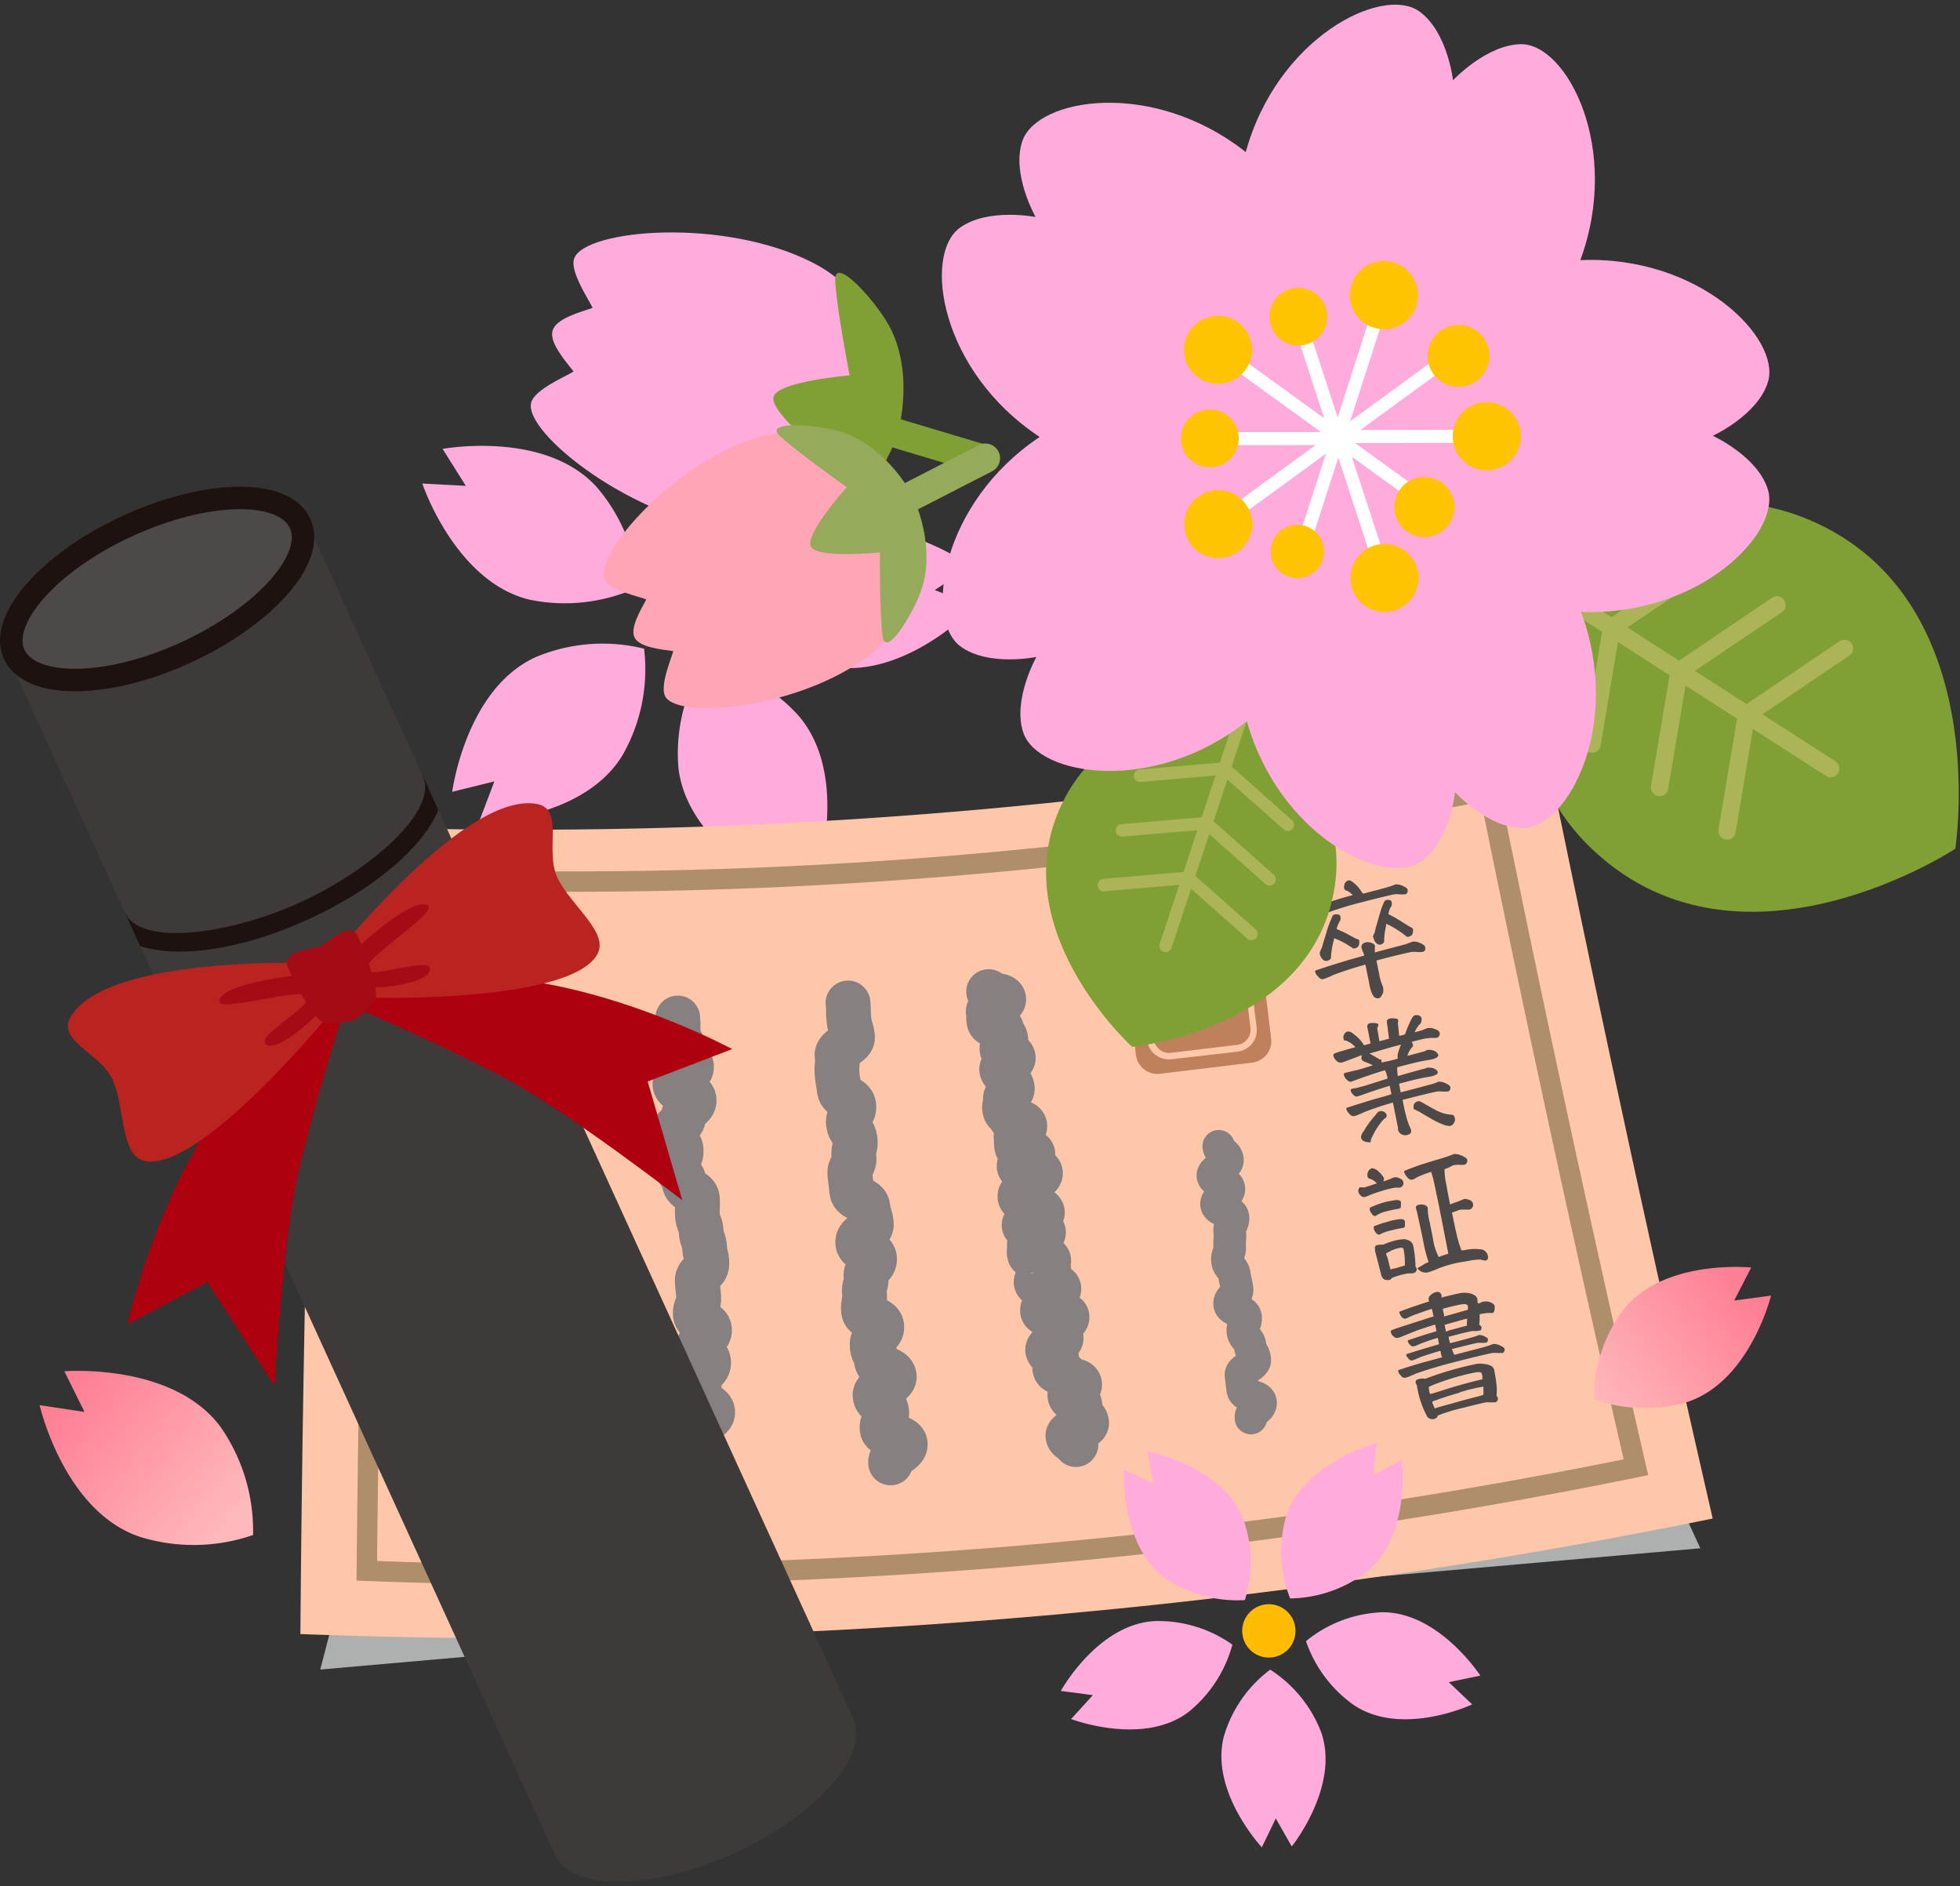 <svg xmlns="http://www.w3.org/2000/svg" xmlns:xlink="http://www.w3.org/1999/xlink" width="203.7" height="196" viewBox="0 0 203.7 196">
  <rect x="0" y="0" width="203.7" height="196" fill="#333333" stroke="none"/>
  <defs>
    <linearGradient id="a" data-name="名称未設定グラデーション" x1="-2.75" y1="184.7" x2="19.83" y2="175.57" gradientTransform="matrix(1, -0.09, -0.09, -1, 135.19, 244.23)" gradientUnits="userSpaceOnUse">
      <stop offset="0" stop-color="#cdb8c1"/>
      <stop offset="1" stop-color="#c38094"/>
    </linearGradient>
    <linearGradient id="b" data-name="名称未設定グラデーション 3" x1="-103.29" y1="94.91" x2="-118.12" y2="109.82" gradientTransform="matrix(1, -0.09, -0.09, -1, 135.19, 244.23)" gradientUnits="userSpaceOnUse">
      <stop offset="0" stop-color="#ffb8bc"/>
      <stop offset="1" stop-color="#ff8094"/>
    </linearGradient>
    <linearGradient id="c" x1="38.8" y1="95.02" x2="54.91" y2="105.52" xlink:href="#b"/>
  </defs>
  <g>
    <g>
      <g>
        <g>
          <path d="M79.62,34.73l-2.91,3.45-1.17-4.36s-8.66,6.4-8,14.37a18,18,0,0,0,4.67,10.29,18.15,18.15,0,0,0,8.6-7.33C84.76,44.19,79.62,34.73,79.62,34.73Z" style="fill: #c5809b"/>
          <path d="M46,46.64l2.41,3.84-4.52-.24s3.41,10.24,11.2,12.08A18.16,18.16,0,0,0,66.33,61,18.09,18.09,0,0,0,62,50.59C56.62,44.67,46,46.64,46,46.64Z" style="fill: #ffabdc"/>
          <path d="M47,82.27l4.38-1.08L49.78,85.4s10.74-.08,14.91-6.92A18,18,0,0,0,66.94,67.4a17.93,17.93,0,0,0-11.27.88C48.38,71.59,47,82.27,47,82.27Z" style="fill: #ffabdc"/>
          <path d="M81.16,92.38l.32-4.51L85,90.71s3.23-10.23-2-16.34a18,18,0,0,0-9.84-5.57,17.88,17.88,0,0,0-2.65,11C71.44,87.75,81.16,92.38,81.16,92.38Z" style="fill: #ffabdc"/>
          <path d="M101.33,63l-4.18-1.7,3.78-2.47s-8.76-6.26-16.15-3.19a18,18,0,0,0-8.33,7.64,18,18,0,0,0,9.64,5.92C93.93,70.81,101.33,63,101.33,63Z" style="fill: #ffabdc"/>
          <path d="M74.67,64.61a3.73,3.73,0,1,1-2.84-4.45,3.73,3.73,0,0,1,2.84,4.45Z" style="fill: #ffbc00"/>
        </g>
        <path d="M138.92,70.39l-3.18-3.48,4.67-.62S135,56.48,126.63,56a18.76,18.76,0,0,0-11.27,3.44,18.81,18.81,0,0,0,6.42,9.89C128.44,74.42,138.92,70.39,138.92,70.39Z" style="fill: url(#a)"/>
        <path d="M6.69,142.48l2.09,4.22L4.12,146S6.62,157,14.51,159.67a18.86,18.86,0,0,0,11.79-.18,18.87,18.87,0,0,0-3.42-11.29C17.88,141.56,6.69,142.48,6.69,142.48Z" style="fill: url(#b)"/>
        <g>
          <polygon points="176.71 160.87 33.28 173.47 53.17 97.17 143.83 89.2 176.71 160.87" style="fill: #aeafaf"/>
          <g>
            <path d="M178,157.78a619.12,619.12,0,0,1-146.78,12q.33-42.06,1.86-84A534.05,534.05,0,0,0,160.24,75.64Q168.57,116.8,178,157.78Z" style="fill: #ffc7a9"/>
            <path d="M38.12,163.21q.35-36,1.64-72a482.94,482.94,0,0,0,115-9.16q7.16,35.28,15.26,70.4A554.58,554.58,0,0,1,38.12,163.21Z" style="fill: none;stroke: #ae8f6a;stroke-miterlimit: 10;stroke-width: 2.117px"/>
            <g>
              <path d="M141.69,92.85c1.4-.36,2.27-.59,2.63-.71a6,6,0,0,0,.71-.25,1.53,1.53,0,0,1,.7.13c.34.15.53.28.55.41a.39.39,0,0,1-.21.49l-.1,0a2.44,2.44,0,0,1-.54,0,2.26,2.26,0,0,0-.52,0c-.68.14-1.82.42-3.41.83a38.14,38.14,0,0,0-3.88,1.2l-.56.25a1.72,1.72,0,0,1-.43.16.51.51,0,0,1-.5-.26,1.11,1.11,0,0,1-.3-.48.11.11,0,0,1,.07-.16h0l3.08-1c.55-.17,1.09-.32,1.62-.46l-.33-.29-.29-.17a.29.29,0,0,1-.28-.24.8.8,0,0,1,.07-.51.53.53,0,0,1,.43-.32c.19,0,.47.21.85.59a3.41,3.41,0,0,1,.5.68Zm2,10.39c-.11.28-.24.45-.4.48a.64.64,0,0,1-.43-.09,1.45,1.45,0,0,1-.35-.61,4.18,4.18,0,0,1-.16-.58c-.1-.49-.15-.84-.2-1l-.24-1.22c-1.33.38-2.45.74-3.36,1.09-.23.12-.45.21-.62.28a2.81,2.81,0,0,1-.49.16.56.56,0,0,1-.43-.27.94.94,0,0,1-.32-.49.13.13,0,0,1,.07-.17h0c1.25-.42,2.4-.78,3.45-1.09l1.56-.44c0-.17-.1-.33-.16-.48s-.09-.27-.1-.31c-.06-.31.09-.51.48-.59a.91.91,0,0,1,.54.06c.21.07.34.16.36.28v.39a1.71,1.71,0,0,0,0,.32l.28-.08,2.94-.78.72-.27a1.6,1.6,0,0,1,.71.13c.36.16.55.29.57.41.06.3,0,.49-.32.54a2.53,2.53,0,0,1-.55,0,3.19,3.19,0,0,0-.54,0c-.75.15-2,.45-3.65.89l.27,1.33a5.44,5.44,0,0,0,.42,1.41,2.06,2.06,0,0,1,0,.65ZM137.15,99a3.84,3.84,0,0,1,.2-.48c.11-.27.14-.49.27-.87s.24-.85.43-1.39.32-.79.4-1a.35.35,0,0,1,.3-.26c.32,0,.52,0,.56.25a.66.66,0,0,1-.09.51,1.61,1.61,0,0,0-.22.48,1.07,1.07,0,0,0-.09.27,3.38,3.38,0,0,0,.47.22c.25.1.72.35,1.41.73l.29.13a.2.2,0,0,1,.18.11,2,2,0,0,1,0,.35.58.58,0,0,1-.15.34.91.91,0,0,1-.38.16.28.28,0,0,1-.23-.1l-.28-.18a9.27,9.27,0,0,0-1.36-.71l-.2-.08a2,2,0,0,1-.08.35,9.52,9.52,0,0,0-.25,1.51v.22a.64.64,0,0,1-.45.28.46.46,0,0,1-.43-.18,1,1,0,0,1-.28-.53.28.28,0,0,1,0-.13Zm5.53-1.68a2.28,2.28,0,0,1,.2-.45,5.65,5.65,0,0,1,.22-.86c.1-.39.22-.8.38-1.33a6.66,6.66,0,0,1,.36-.93.4.4,0,0,1,.26-.25c.32,0,.5,0,.54.26a.59.59,0,0,1-.09.48,1.34,1.34,0,0,0-.19.44.94.94,0,0,1-.09.27,4.68,4.68,0,0,0,.54.3c.26.13.77.45,1.54.94l.32.18c.1.06.17.1.18.14a2,2,0,0,1,0,.35.54.54,0,0,1-.16.33,1,1,0,0,1-.37.16.38.38,0,0,1-.25-.13l-.28-.22a11,11,0,0,0-1.46-.9,1.18,1.18,0,0,1-.28-.12v.24a7.68,7.68,0,0,0-.2,1.44v.22a.62.62,0,0,1-.41.27.5.5,0,0,1-.42-.18.87.87,0,0,1-.26-.49.27.27,0,0,1-.06-.16Z" style="fill: #4c4948"/>
              <path d="M143.17,106.74a.42.42,0,0,0,0,.31l.19,1.14,1-.27-.22-1.7q-.06-.31.3-.39a1.32,1.32,0,0,1,.56,0c.18,0,.29.06.3.14a.49.49,0,0,1,0,.24.51.51,0,0,0,0,.3l.11,1.12q.3-.06.6-.15h0l.15-.39q.12-.33.33-.78a3.51,3.51,0,0,1,.33-.64c.09-.1.16-.17.21-.18.41-.06.66.06.71.32a.83.83,0,0,1-.13.57,1,1,0,0,0-.23.24,4,4,0,0,0-.3.49l-.06.14.57-.14a3,3,0,0,0,.5-.19l.25-.09a1.35,1.35,0,0,1,.79.09c.29.1.46.24.5.4a.46.46,0,0,1-.3.51,2.62,2.62,0,0,1-.56,0l-.67.08c-.39.08-.86.2-1.4.34a.62.62,0,0,1,.08.12l.06.15a.41.41,0,0,1,0,.22.41.41,0,0,0-.16.16,2.22,2.22,0,0,0-.41.81l1.64-.44a1.66,1.66,0,0,0,.31-.12.2.2,0,0,1,.15-.06,1.32,1.32,0,0,1,.65.08.78.78,0,0,1,.46.43c0,.22-.24.39-.79.5l-.87.15c-.65.13-1.53.35-2.61.64v.3a4.53,4.53,0,0,0,.07.62c.82-.25,1.74-.5,2.73-.77a.77.77,0,0,0,.29-.1.15.15,0,0,1,.13,0,1.39,1.39,0,0,1,.57.06c.24.12.39.24.43.39s-.2.35-.7.45-.63.1-.79.14c-.62.12-1.48.34-2.54.62.06.28.11.59.17.9l.42-.11c1.47-.38,2.38-.63,2.77-.74a3.23,3.23,0,0,0,.72-.26,1.47,1.47,0,0,1,.68.13c.35.15.54.29.56.41a.38.38,0,0,1-.23.48l-.09,0a4.68,4.68,0,0,1-.53,0,2.84,2.84,0,0,0-.51,0c-.72.14-1.91.44-3.59.87h0c.15.77.26,1.3.35,1.61a6.46,6.46,0,0,0,.43,1.26,1.82,1.82,0,0,1,.11.28.55.55,0,0,1-.07.33.89.89,0,0,1-.29.15.79.79,0,0,1-1-.47.85.85,0,0,1,0-.22c-.24-1.17-.4-2-.53-2.66a28.51,28.51,0,0,0-3,1c-.22.1-.42.19-.59.25a1.86,1.86,0,0,1-.45.16.54.54,0,0,1-.49-.24,1,1,0,0,1-.31-.48.11.11,0,0,1,.07-.16h0c1.17-.38,2.25-.72,3.25-1,.46-.12.93-.26,1.36-.4l-.18-.88c-.84.26-1.64.52-2.39.78-.33.13-.66.24-1,.34a.4.4,0,0,1-.39-.19.64.64,0,0,1-.25-.36.23.23,0,0,1,0-.2.63.63,0,0,1,.23-.08,4.58,4.58,0,0,0,.9-.21c.12,0,.8-.23,2-.61l.67-.21c0-.23-.1-.45-.16-.67a.48.48,0,0,1-.09-.21c-.89.27-1.72.55-2.51.83-.61.23-1,.36-1,.37a.5.5,0,0,1-.46-.2.92.92,0,0,1-.29-.44.2.2,0,0,1,0-.21.55.55,0,0,1,.25-.1l1-.24c.1,0,.69-.19,1.74-.51a5.24,5.24,0,0,0-.64-.29l-.19-.07a.52.52,0,0,1-.15-.07.35.35,0,0,1-.2-.26.62.62,0,0,1,.06-.38l-.19.07-1.34.51c-.21.08-.41.15-.62.21a.59.59,0,0,1-.51-.2.84.84,0,0,1-.31-.48.22.22,0,0,1,.09-.27,6.48,6.48,0,0,1,.78-.26l1.4-.4h0a2.35,2.35,0,0,0-.57-.48c-.19-.1-.31-.17-.39-.2h-.17a.26.26,0,0,1-.1-.19.62.62,0,0,1,.07-.46.51.51,0,0,1,.39-.3.85.85,0,0,1,.5.2,4.59,4.59,0,0,1,.78.69,4.51,4.51,0,0,1,.39.55l.68-.19-.34-1.73a.33.33,0,0,1,.31-.38,1.69,1.69,0,0,1,.55,0c.17,0,.28.07.29.15A.49.49,0,0,1,143.17,106.74Zm.63,9.57a6.89,6.89,0,0,0-1.19,1.82,1,1,0,0,0-.16.56c-.62,0-1-.17-1-.58a1.08,1.08,0,0,1,.25-.54,10.5,10.5,0,0,1,1.1-1.54l.29-.34a.5.5,0,0,1,.32-.23.58.58,0,0,1,.46.08.52.52,0,0,1,.24.3.38.38,0,0,1-.08.3.76.76,0,0,0-.23.17Zm1.47-6.32a1.19,1.19,0,0,1,0-.46,5.61,5.61,0,0,1,.34-1c-.33.1-.67.18-1,.27l-2.3.67.17.08.55.31c.22.14.36.21.39.23h.15a1.5,1.5,0,0,1,0,.3,11.84,11.84,0,0,0,1.7-.4Zm5.73,5.88c.09,0,.16.13.2.31a.76.76,0,0,1,0,.3,1.59,1.59,0,0,1-.15.29.63.63,0,0,1-.34.22,1.91,1.91,0,0,1-.76-.16,9.09,9.09,0,0,1-1.36-.68c-.54-.31-.9-.51-1.05-.62l-.44-.22a.18.18,0,0,1-.18-.14.91.91,0,0,1,0-.33.46.46,0,0,1,.12-.23.69.69,0,0,1,.45-.2,2.66,2.66,0,0,1,.56.28c.37.22.72.41,1.06.59a5,5,0,0,0,.94.41,4.21,4.21,0,0,0,.71.12.39.39,0,0,1,.25.06Z" style="fill: #4c4948"/>
              <path d="M141.41,123.37h.41s.46-.14,1.28-.42l-.15-.14-.3-.22-.24-.1a.33.33,0,0,1-.29-.27.8.8,0,0,1,.09-.53.55.55,0,0,1,.44-.31,1.3,1.3,0,0,1,.69.41,2,2,0,0,1,.49.62.68.68,0,0,1-.06.34c.42-.14.68-.23.78-.28a1.27,1.27,0,0,1,.32-.13.73.73,0,0,1,.36,0,2.2,2.2,0,0,1,.39.17.45.45,0,0,1,.23.34.46.46,0,0,1-.07.34.49.49,0,0,1-.31.21H145l-.33.06a8.85,8.85,0,0,0-1.15.31c-.54.16-.93.31-1.18.41a4.78,4.78,0,0,1-.48.19.42.42,0,0,1-.33-.06.76.76,0,0,1-.24-.23.67.67,0,0,1-.12-.29.58.58,0,0,1,.17-.45A.19.19,0,0,0,141.41,123.37Zm4.2,2a.31.31,0,0,1-.21.22l-.4.06-.43.09-.65.16a3.49,3.49,0,0,0-.82.35l-.14.09a.37.37,0,0,1-.37-.2.91.91,0,0,1-.24-.48c0-.11,0-.18.13-.23a9.12,9.12,0,0,1,1-.39,5.72,5.72,0,0,1,.87-.23l.67-.12c.29,0,.48,0,.57.17a3.93,3.93,0,0,1,0,.49Zm-.25,3.45a2.5,2.5,0,0,1,.67-.06,1.45,1.45,0,0,1,.55.22.81.81,0,0,1,.31.54,12,12,0,0,1,.22,2.09.34.34,0,0,1,.11.17c.06.27-.08.45-.42.53h-.36a1.27,1.27,0,0,0-.34.05,5.17,5.17,0,0,0-.68.16,6.18,6.18,0,0,0-.76.26.47.47,0,0,1-.22.2.94.94,0,0,1-.62-.07.71.71,0,0,1-.24-.33l-.67-2.59a.33.33,0,0,1,0-.14.14.14,0,0,1,0-.09.3.3,0,0,1,.18-.39h.08a1.7,1.7,0,0,1,.51-.05h.08a7.46,7.46,0,0,1,1.6-.51Zm.66-1.47a.22.22,0,0,1-.2.23l-.41.07-.43.09-.65.16a4,4,0,0,0-.81.3l-.14.08a.41.41,0,0,1-.37-.18.94.94,0,0,1-.24-.49.19.19,0,0,1,.12-.24c.31-.11.64-.24,1-.34s.62-.18.88-.24l.67-.12c.29,0,.47,0,.56.19a2.44,2.44,0,0,1,0,.47Zm-1.1,4.46,1.09-.33a8.19,8.19,0,0,0-.13-1.64c0-.16-.16-.23-.36-.19a3.82,3.82,0,0,0-.94.3c-.23.13-.39.2-.49.25s.09.37.14.58c.1.41.19.79.29,1.14a1.11,1.11,0,0,1,.4-.13Zm5.21-10.33v.27a9.3,9.3,0,0,0,.21,1.47c.09.55.22,1.19.36,1.92l.53-.2a4.71,4.71,0,0,0,.71-.27l.15-.07a.81.81,0,0,1,.38,0,1.56,1.56,0,0,1,.39.15.48.48,0,0,1,.23.35.46.46,0,0,1-.08.37.43.43,0,0,1-.31.21h-.87a2.91,2.91,0,0,0-.5.16l-.43.15c.21,1,.36,1.77.47,2.18a10.85,10.85,0,0,0,.52,1.74h.23a5,5,0,0,1,1.68-.11.84.84,0,0,1,.83.68c.05.28,0,.45-.27.5a2.47,2.47,0,0,1-.47-.11,5.84,5.84,0,0,0-1.25.14l-.74.12a11.9,11.9,0,0,0-2.42.67,9.32,9.32,0,0,1-1,.38,1.06,1.06,0,0,1-1.17-.4,2.11,2.11,0,0,1,.31-.19l.38-.23a2.56,2.56,0,0,1,.47-.23,14.83,14.83,0,0,1-.57-2.25c-.19-.93-.4-1.9-.63-2.93l-.12-.45a.29.29,0,0,1,.25-.31,1.43,1.43,0,0,1,.65,0c.21.1.32.2.34.3v.27a5.82,5.82,0,0,0,.18,1.16l.36,1.79a5.67,5.67,0,0,0,.58,1.86v.05a7,7,0,0,1,1-.35v-.07c-.38-1.92-.65-3.35-.84-4.29-.3-1.49-.51-2.48-.62-3a7.32,7.32,0,0,0-.27-1c-.06-.16,0-.1,0-.16a9.66,9.66,0,0,0-1.5.57l-.28.16a1.09,1.09,0,0,1-.23.09.54.54,0,0,1-.51-.25,1.29,1.29,0,0,1-.32-.52.13.13,0,0,1,.07-.17h0c.58-.23,1.12-.43,1.6-.6l1.41-.44c.72-.2,1.17-.35,1.36-.41l.76-.28a1.82,1.82,0,0,1,.72.15c.39.16.6.31.62.44a.43.43,0,0,1-.29.53l-.06,0a2.81,2.81,0,0,1-.58,0,2.35,2.35,0,0,0-.54.06A5.16,5.16,0,0,1,150.13,121.48Z" style="fill: #4c4948"/>
              <path d="M155.14,136.42a4,4,0,0,1-.49,0l-.6.07-.27.07a.6.6,0,0,0,0,.19c0,.3,0,.6-.05.9a.45.45,0,0,1,.24.23c0,.21,0,.35-.24.38l-.41.05a1.28,1.28,0,0,0-.39,0c-.5.1-1.29.3-2.39.59.06.29.12.51.16.66l.3-.07c1.15-.3,1.87-.5,2.17-.59a5.62,5.62,0,0,0,.53-.19,1.4,1.4,0,0,1,.53.11c.25.12.4.22.41.3s0,.36-.23.4h-.8c-.55.11-1.46.33-2.71.65a3.75,3.75,0,0,0,.24.6h0l.54-.14c1.52-.39,2.47-.64,2.87-.76l.66-.23a1.55,1.55,0,0,1,.63.13c.32.13.5.26.52.37a.35.35,0,0,1-.21.44l-.09,0h-.49a1.93,1.93,0,0,0-.48,0c-.75.15-2,.45-3.72.89s-3.13.86-4.24,1.26l-.62.27a2,2,0,0,1-.47.15.44.44,0,0,1-.45-.23.86.86,0,0,1-.28-.45c0-.06,0-.11.09-.14,1.2-.39,2.33-.74,3.37-1l1.12-.31a.73.73,0,0,1-.12-.34l-.07-.33c-.82.23-1.52.46-2.11.67-.18.09-.35.15-.47.2a1.74,1.74,0,0,1-.36.13.35.35,0,0,1-.36-.18.72.72,0,0,1-.24-.36.09.09,0,0,1,.07-.13c.92-.29,1.77-.56,2.54-.78l.79-.23-.13-.67c-.71.21-1.3.42-1.8.61l-.4.18a2.07,2.07,0,0,1-.33.1.38.38,0,0,1-.36-.17.64.64,0,0,1-.23-.36s0-.09.06-.12c.82-.27,1.56-.52,2.24-.72.23-.06.45-.14.68-.21l-.14-.69c-.86.27-1.49.48-1.91.63l-1.35.54a2.87,2.87,0,0,1-.62.22.5.5,0,0,1-.44-.15.74.74,0,0,1-.27-.41.25.25,0,0,1,.07-.26c.08,0,.34-.12.76-.26l3.11-1,.49-.15c-.07-.34-.14-.61-.17-.79-.67.21-1.33.44-2,.69l-.41.19a2.17,2.17,0,0,1-.35.15c-.24,0-.46-.16-.63-.63v-.1c1.08-.41,2.11-.76,3.11-1.07a.29.29,0,0,1-.06-.17.5.5,0,0,1,.21-.49,1.07,1.07,0,0,1,.49-.29.58.58,0,0,1,.41,0,.48.48,0,0,1,.22.28,1.22,1.22,0,0,1,0,.27c.68-.18,1.34-.34,2-.47a2.42,2.42,0,0,1,.76,0,1.61,1.61,0,0,1,.66.22.64.64,0,0,1,.32.43,1,1,0,0,0,.07.45l.34-.14a.62.62,0,0,1,.23-.07,1.3,1.3,0,0,1,.7.07c.25.1.4.22.44.35S155.35,136.38,155.14,136.42Zm.52,8.83a.39.39,0,0,1-.25.46h-.52a1.85,1.85,0,0,0-.47,0c-.45.09-1.21.27-2.25.54a19,19,0,0,0-2.57.76l-.19.08a.19.19,0,0,0,0,.09.65.65,0,0,1-.92.15.39.39,0,0,1-.21-.23,9.74,9.74,0,0,1-1-3,.66.66,0,0,0-.09-.28.37.37,0,0,1-.07-.2.26.26,0,0,1,.1-.23.67.67,0,0,1,.34-.13,1.32,1.32,0,0,1,.56,0,34.59,34.59,0,0,1,5.3-1.54,2.31,2.31,0,0,1,.83,0,2,2,0,0,1,.72.2.66.66,0,0,1,.32.42c.12.61.2,1.15.25,1.65s0,.82,0,1.07a.29.29,0,0,1,.12.18ZM154,142.7c-.06-.14-.31-.17-.78-.08a24.81,24.81,0,0,0-4.45,1.35l-.26.12a.57.57,0,0,0,0,.26,2.77,2.77,0,0,0,.11.48h.05c.11,0,.64-.18,1.63-.49s2.19-.66,3.62-1h.13A1.55,1.55,0,0,0,154,142.7Zm-2.31,2c-.94.27-1.8.54-2.57.83a.81.81,0,0,0-.27.11,1,1,0,0,0,.1.32c.06.15.11.28.16.38.43-.15.83-.25,1.22-.36l1.79-.5,1.76-.46.29-.1v-.85l-.27.05a16.84,16.84,0,0,0-2.19.55Zm.8-9.07c-.06-.14-.28-.17-.7-.09-.63.13-1.24.28-1.83.44a.78.78,0,0,0,.05.33,2.69,2.69,0,0,1,.08.47c.79-.21,1.61-.45,2.46-.69a2.49,2.49,0,0,0,0-.49Zm-1.93,2.61,1.91-.51h0a.94.94,0,0,1,0-.41V137c-.59.16-1.29.35-2.06.58l-.27.08.14.71Z" style="fill: #4c4948"/>
            </g>
            <path d="M126.66,119.1c.09.74.82.65.91,1.39s-1.62,1-1.52,1.7,1.58.55,1.67,1.29-1.38.93-1.29,1.67,1.62.55,1.71,1.3-.44.8-.34,1.54-.06.77,0,1.51-.32.79-.23,1.53.63.68.72,1.42.18.73.28,1.47-.87.86-.78,1.6,1.57.56,1.66,1.31-.38.8-.28,1.54.65.67.74,1.42.4.7.5,1.45-1.54.94-1.44,1.68.1.74.19,1.49,1.76.54,1.85,1.29-1.11.89-1,1.64" style="fill: none;stroke: #868180;stroke-linecap: round;stroke-miterlimit: 10;stroke-width: 3.386px"/>
            <g>
              <path d="M88.13,104.21c.1.88,0,.89.1,1.77s.26.86.37,1.73-1.72,1.09-1.61,2-.06.9,0,1.78.14.88.24,1.76,1.39.73,1.5,1.61-.66,1-.56,1.85.6.82.7,1.7-.23.92-.12,1.8-.53,1-.42,1.83l.2,1.76c.11.88,1.56.71,1.66,1.59s.27.87.37,1.75-1.52,1.07-1.42,2,1.65.7,1.75,1.58-1,1-.89,1.89-.26.93-.16,1.81-.19.92-.09,1.8,1.79.68,1.89,1.56-1,1-1,1.9.35.85.45,1.73,1.75.69,1.85,1.58-2.06,1.13-2,2,1.11.77,1.21,1.65-.58,1-.47,1.85,2.29.63,2.4,1.51-1.62,1.09-1.52,2" style="fill: none;stroke: #868180;stroke-linecap: round;stroke-miterlimit: 10;stroke-width: 4.656px"/>
              <path d="M111.82,150.09c-.09-.5-.73-.38-.83-.88s2-.88,1.94-1.38-.43-.44-.53-.94-.11-.49-.2-1-.89-.36-1-.86,1.09-.71,1-1.22-1.3-.28-1.39-.78-1.09-.32-1.18-.82.27-.57.18-1.07-.83-.36-.92-.86,1.48-.79,1.39-1.29-.61-.41-.7-.91,1.41-.77,1.31-1.27-2.44-.07-2.53-.57.53-.62.44-1.12,1.33-.76,1.24-1.26-2.26-.1-2.35-.61,1.39-.77,1.3-1.27a3.72,3.72,0,0,1,0-1c0-.47-1.89-.17-2-.67s.1-.54,0-1,1.54-.8,1.45-1.3-1.87-.18-2-.68,2-.88,1.89-1.38-1.24-.3-1.33-.8-1-.34-1-.85,1.21-.74,1.12-1.24,1.13-.73,1-1.23-2.11-.13-2.2-.63,1.51-.8,1.42-1.3-1.56-.24-1.66-.74,0-.52-.08-1,1-.7.9-1.21-1.34-.27-1.43-.77-.56-.41-.65-.91.17-.56.08-1.06.8-.66.7-1.17-.27-.47-.36-1-.64-.4-.73-.9,1.28-.76,1.19-1.26-1.07-.33-1.16-.83.48-.61.38-1.11-.34-.46-.43-1-1.21-.3-1.3-.81,0-.52-.08-1,1.69-.83,1.6-1.34-1.47-.25-1.56-.76" style="fill: none;stroke: #868180;stroke-linecap: round;stroke-miterlimit: 10;stroke-width: 4.656px"/>
              <path d="M72.82,153.62c0-.85-.44-.83-.49-1.68s.6-.89.55-1.74-.29-.83-.34-1.68,1.58-1,1.53-1.8-1.37-.78-1.42-1.63.07-.86,0-1.72,1-.92,1-1.77-.91-.8-1-1.65,1.14-.92,1.09-1.78-1.43-.77-1.48-1.62.41-.89.36-1.74-.11-.85-.16-1.7,1-.92,1-1.77-.18-.85-.23-1.7-.31-.84-.36-1.69-.34-.84-.39-1.7.06-.86,0-1.71-1.31-.78-1.36-1.64-.67-.82-.72-1.67.44-.88.39-1.73-.81-.81-.86-1.67,1.15-.92,1.1-1.78,1.16-.92,1.11-1.78-1.94-.74-2-1.6,1.78-1,1.73-1.82-.69-.82-.74-1.67-.58-.83-.63-1.69,0-.86-.06-1.72" style="fill: none;stroke: #868180;stroke-linecap: round;stroke-miterlimit: 10;stroke-width: 4.656px"/>
              <path d="M55.59,107.16c0,.46-.54.46-.55.91s-.72.46-.73.92,0,.45,0,.91.54.46.54.92.19.46.18.92-1.6.45-1.61.91,1,.46,1,.92,1.11.46,1.11.92-1.16.45-1.16.91,1.16.47,1.16.93.07.46.07.92-2.24.45-2.24.91,2.33.48,2.33.94-.37.46-.37.92-.1.46-.1.92-.94.45-1,.91a4.71,4.71,0,0,0,0,.92c0,.46.11.46.11.92s1.25.47,1.24.93.11.46.11.92-1.77.45-1.77.91-.36.46-.36.92-.3.46-.31.92,2.75.48,2.75.94-1.33.46-1.34.92-.74.45-.74.91.37.47.37.93-1,.45-1,.91,1.22.47,1.21.93.3.47.3.93-1.29.45-1.3.92,2.43.47,2.43.93-1.11.46-1.12.92-.52.46-.52.92,1.61.47,1.61.94-1.78.45-1.78.91.25.46.25.92.86.47.85.93-.44.46-.45.92-1.37.46-1.37.92,2.06.47,2.06.93-.16.46-.16.93-1.54.45-1.55.91,2.07.48,2.07.94-2.32.45-2.33.91.68.47.68.93-1,.46-1,.92,1.54.47,1.54.93,1,.47,1,.94-.46.46-.46.92.27.47.27.94.14.46.14.93" style="fill: none;stroke: #868180;stroke-linecap: round;stroke-miterlimit: 10;stroke-width: 4.656px"/>
            </g>
            <g>
              <path d="M130.94,98.28a2.26,2.26,0,0,0-2.42-2l-9.68,1.2a2.16,2.16,0,0,0-1.5.84,2.24,2.24,0,0,0-.46,1.66l1.17,9.6a2.26,2.26,0,0,0,2.42,2l9.68-1.17a2.34,2.34,0,0,0,1.5-.85,2.29,2.29,0,0,0,.46-1.65Z" style="fill: #c1805c"/>
              <path d="M121.64,110.07a2.29,2.29,0,0,1-2.43-2l-.84-6.94a2.2,2.2,0,0,1,.46-1.66,2.16,2.16,0,0,1,1.5-.84l7-.86a2.26,2.26,0,0,1,2.42,2l.85,7a2.29,2.29,0,0,1-.46,1.65,2.36,2.36,0,0,1-1.5.85Zm5.77-11.59-7,.85a1.54,1.54,0,0,0-1,.59,1.5,1.5,0,0,0-.32,1.16l.84,6.94a1.6,1.6,0,0,0,1.7,1.38v0l7-.84a1.59,1.59,0,0,0,1.33-1.75l-.85-7A1.57,1.57,0,0,0,127.41,98.48Z" style="fill: #ffc7a9"/>
            </g>
          </g>
        </g>
        <g>
          <path d="M.84,68.25,57.68,192.72c1.73,3.81,10.08,3.72,18.64-.18s14.08-10.16,12.35-14L31.83,54.1Z" style="fill: #3e3a39"/>
          <path d="M31.19,54.39C32.85,58,27.55,64,19.35,67.78S3.15,71.6,1.48,68s3.64-9.64,11.84-13.38S29.52,50.75,31.19,54.39Z" style="fill: #4c4948;stroke: #1e1210;stroke-miterlimit: 10;stroke-width: 2.338px"/>
          <path d="M14.56,98.3c4,1.3,10.57.38,17.46-2.77S44,88,45.55,84.15l-1.66-3.67a.89.89,0,0,0,.06.2c1.62,3.54-5.41,9.73-12.73,13.07S14.62,98.37,13,94.83a1.45,1.45,0,0,0-.1-.18Z" style="fill: #1e1210"/>
          <g>
            <path d="M36,104.36s-2.14,5.89-4.86,16.84C29.38,128.31,28.54,144,28.54,144l-7-10.8-8.31,4.4s2.58-11.54,8.68-20.88c4.36-6.67,12.7-13.49,12.7-13.49Z" style="fill: #af0010"/>
            <path d="M36,104.36s5.86,2.23,15.91,7.35c6.54,3.33,19,13,19,13l-3.6-12.34L76.09,109s-10.41-5.61-21.46-7.12c-7.9-1.07-18.52.76-18.52.76Z" style="fill: #af0010"/>
            <g>
              <g>
                <path d="M33.69,106S20.61,121.89,15,120.61c-2.48-.57-2-5.35-3.24-8.3s-6-4.13-4.37-6.74c3.92-6.4,25.48-5.49,25.48-5.49Z" style="fill: #b92320"/>
                <path d="M38.85,103.67s20.57.51,23.25-4.56c1.19-2.24-2.76-5-4.15-7.88s.79-7.21-2.22-7.71c-7.41-1.23-20.84,15.65-20.84,15.65Z" style="fill: #b92320"/>
                <path d="M34.32,101.65s-1.29-.76-5.7,0c-2.84.48-5.75,1.25-5.83,2.4s8.59-1.48,9.22-.56-5.2,4-4.44,4.94,3.59-1.21,5.34-3S35.81,101.69,34.32,101.65Z" style="fill: #a40b17"/>
                <path d="M35.15,101.28s.26-1.48,3.72-4.32c2.22-1.83,4.71-3.52,5.63-2.83s-6.74,5.52-6.47,6.6,6.43-1.31,6.65-.12-3.27,1.92-5.79,2S34.2,102.42,35.15,101.28Z" style="fill: #a40b17"/>
              </g>
              <path d="M29.83,100.32c-.27-1.6,2.61-1.68,3.44-2s2.77-2.51,3.81-1.26c0,0,2.79,6,1.8,7s-1.25,1.55-2.12,1.91a7.5,7.5,0,0,1-2.82.35C32.52,106.39,29.83,100.32,29.83,100.32Z" style="fill: #a40b17"/>
            </g>
          </g>
        </g>
        <g>
          <path d="M145.69,151.67l-3,1.6.37-3.33s-7.72,2.07-9.44,7.76a13.37,13.37,0,0,0,.46,8.38,13.43,13.43,0,0,0,7.94-2.74C146.68,159.6,145.69,151.67,145.69,151.67Z" style="fill: #ffabdc"/>
          <path d="M119.25,150.81l.61,3.3-3.06-1.39s-.41,8,4.47,11.38a13.36,13.36,0,0,0,8.11,2.15,13.37,13.37,0,0,0-.16-8.39C127.09,152.32,119.25,150.81,119.25,150.81Z" style="fill: #ffabdc"/>
          <path d="M110.25,175.69l3.33.44-2.26,2.48s7.47,2.86,12.2-.73a13.53,13.53,0,0,0,4.56-7,13.39,13.39,0,0,0-8-2.45C114.11,168.69,110.25,175.69,110.25,175.69Z" style="fill: #ffabdc"/>
          <path d="M131.14,191.94l1.45-3,1.66,2.91s5-6.21,3.07-11.83a13.45,13.45,0,0,0-5.31-6.54,13.35,13.35,0,0,0-4.8,6.88C125.68,186.1,131.14,191.94,131.14,191.94Z" style="fill: #ffabdc"/>
          <path d="M153,177.09l-2.43-2.31,3.28-.68s-4.36-6.7-10.29-6.58a13.28,13.28,0,0,0-7.83,3,13.43,13.43,0,0,0,5.06,6.7C145.81,180.48,153,177.09,153,177.09Z" style="fill: #ffabdc"/>
          <path d="M134.17,171a2.77,2.77,0,1,1-.76-3.85h0A2.78,2.78,0,0,1,134.17,171Z" style="fill: #ffbc00"/>
        </g>
        <path d="M184.06,134.62l-3.83.51L182,131.7s-9.16-.95-13.34,4.46a15.31,15.31,0,0,0-3,9.21,15.49,15.49,0,0,0,9.66.31C181.86,143.56,184.06,134.62,184.06,134.62Z" style="fill: url(#c)"/>
      </g>
      <g>
        <g>
          <path d="M117.66,108.77s18.83-1.81,21.06-16.68C140.47,80.36,129,74.48,129,74.48s-12.69-2.1-18.29,8.35C103.64,96.06,117.66,108.77,117.66,108.77Z" style="fill: #80a036"/>
          <g>
            <line x1="129.98" y1="71.63" x2="121.14" y2="98.28" style="fill: none;stroke: #acb458;stroke-linecap: round;stroke-miterlimit: 10;stroke-width: 1.295px"/>
            <g>
              <line x1="133.83" y1="85.69" x2="127.25" y2="79.85" style="fill: none;stroke: #acb458;stroke-linecap: round;stroke-miterlimit: 10;stroke-width: 1.295px"/>
              <line x1="118.48" y1="80.6" x2="127.25" y2="79.85" style="fill: none;stroke: #acb458;stroke-linecap: round;stroke-miterlimit: 10;stroke-width: 1.295px"/>
            </g>
            <g>
              <line x1="131.95" y1="91.37" x2="125.37" y2="85.53" style="fill: none;stroke: #acb458;stroke-linecap: round;stroke-miterlimit: 10;stroke-width: 1.295px"/>
              <line x1="116.6" y1="86.28" x2="125.37" y2="85.53" style="fill: none;stroke: #acb458;stroke-linecap: round;stroke-miterlimit: 10;stroke-width: 1.295px"/>
            </g>
            <g>
              <line x1="130.07" y1="97.05" x2="123.48" y2="91.21" style="fill: none;stroke: #acb458;stroke-linecap: round;stroke-miterlimit: 10;stroke-width: 1.295px"/>
              <line x1="114.72" y1="91.96" x2="123.48" y2="91.21" style="fill: none;stroke: #acb458;stroke-linecap: round;stroke-miterlimit: 10;stroke-width: 1.295px"/>
            </g>
          </g>
        </g>
        <g>
          <path d="M203.21,88.19S207.29,62.13,188,54c-15.23-6.43-27.16,7-27.16,7s-7.25,16.36,4.92,27.5C181.19,102.71,203.21,88.19,203.21,88.19Z" style="fill: #80a036"/>
          <g>
            <line x1="157.34" y1="58.68" x2="190.26" y2="79.86" style="fill: none;stroke: #acb458;stroke-linecap: round;stroke-miterlimit: 10;stroke-width: 1.805px"/>
            <g>
              <line x1="177.66" y1="58.35" x2="167.49" y2="65.21" style="fill: none;stroke: #acb458;stroke-linecap: round;stroke-miterlimit: 10;stroke-width: 1.805px"/>
              <line x1="165.47" y1="77.31" x2="167.49" y2="65.21" style="fill: none;stroke: #acb458;stroke-linecap: round;stroke-miterlimit: 10;stroke-width: 1.805px"/>
            </g>
            <g>
              <line x1="184.67" y1="62.86" x2="174.51" y2="69.73" style="fill: none;stroke: #acb458;stroke-linecap: round;stroke-miterlimit: 10;stroke-width: 1.805px"/>
              <line x1="172.48" y1="81.82" x2="174.51" y2="69.73" style="fill: none;stroke: #acb458;stroke-linecap: round;stroke-miterlimit: 10;stroke-width: 1.805px"/>
            </g>
            <g>
              <line x1="191.69" y1="67.37" x2="181.52" y2="74.24" style="fill: none;stroke: #acb458;stroke-linecap: round;stroke-miterlimit: 10;stroke-width: 1.805px"/>
              <line x1="179.49" y1="86.34" x2="181.52" y2="74.24" style="fill: none;stroke: #acb458;stroke-linecap: round;stroke-miterlimit: 10;stroke-width: 1.805px"/>
            </g>
          </g>
        </g>
        <g>
          <path d="M183.73,50.85c-1.07-3.45-5.72-5.57-5.72-5.57s4.67-2.14,5.73-5.59c1.38-4.53-7.16-13.19-19.5-12.66,4.27-11.59-1.36-22.37-6.09-22.44-3.64,0-7.14,3.75-7.14,3.75s-.58-5.11-3.54-7.18c-3.85-2.68-14.72,2.74-18,14.64-9.7-7.65-21.69-5.62-23.22-1.14-1.16,3.42,1.38,7.89,1.38,7.89s-5-1-7.92,1.15c-3.78,2.85-2,14.87,8.34,21.7-10.27,6.87-12,18.9-8.26,21.74,2.89,2.16,7.92,1.12,7.92,1.12s-2.52,4.48-1.35,7.89c1.55,4.48,13.54,6.46,23.22-1.22,3.36,11.89,14.25,17.3,18.12,14.57,3-2.08,3.52-7.19,3.52-7.19s3.47,3.79,7.09,3.72c4.73-.08,10.32-10.88,6-22.45C176.62,64.05,185.13,55.37,183.73,50.85Z" style="fill: #ffabdc"/>
          <g>
            <g>
              <line x1="143.83" y1="30.66" x2="139.09" y2="45.36" style="fill: none;stroke: #fff;stroke-linecap: round;stroke-miterlimit: 10;stroke-width: 1.353px"/>
              <line x1="126.58" y1="36.31" x2="139.09" y2="45.36" style="fill: none;stroke: #fff;stroke-linecap: round;stroke-miterlimit: 10;stroke-width: 1.353px"/>
              <line x1="126.61" y1="54.46" x2="139.09" y2="45.36" style="fill: none;stroke: #fff;stroke-linecap: round;stroke-miterlimit: 10;stroke-width: 1.353px"/>
              <line x1="143.89" y1="60.04" x2="139.09" y2="45.36" style="fill: none;stroke: #fff;stroke-linecap: round;stroke-miterlimit: 10;stroke-width: 1.353px"/>
              <line x1="154.53" y1="45.33" x2="139.09" y2="45.36" style="fill: none;stroke: #fff;stroke-linecap: round;stroke-miterlimit: 10;stroke-width: 1.353px"/>
            </g>
            <g>
              <path d="M147.2,31.75a3.54,3.54,0,1,1-2.29-4.46h0A3.55,3.55,0,0,1,147.2,31.75Z" style="fill: #ffc300"/>
              <path d="M128.65,33.48a3.53,3.53,0,1,1-4.93.8A3.52,3.52,0,0,1,128.65,33.48Z" style="fill: #ffc300"/>
              <path d="M124.53,51.61a3.53,3.53,0,1,1-.77,4.93h0A3.52,3.52,0,0,1,124.53,51.61Z" style="fill: #ffc300"/>
              <path d="M140.53,61.14A3.53,3.53,0,1,1,145,63.4,3.53,3.53,0,0,1,140.53,61.14Z" style="fill: #ffc300"/>
              <path d="M154.54,48.87a3.54,3.54,0,1,1,3.52-3.56v0A3.56,3.56,0,0,1,154.54,48.87Z" style="fill: #ffc300"/>
            </g>
          </g>
          <g>
            <g>
              <line x1="134.9" y1="32.93" x2="139.02" y2="45.56" style="fill: none;stroke: #fff;stroke-linecap: round;stroke-miterlimit: 10;stroke-width: 1.353px"/>
              <line x1="125.74" y1="45.58" x2="139.02" y2="45.56" style="fill: none;stroke: #fff;stroke-linecap: round;stroke-miterlimit: 10;stroke-width: 1.353px"/>
              <line x1="134.94" y1="58.19" x2="139.02" y2="45.56" style="fill: none;stroke: #fff;stroke-linecap: round;stroke-miterlimit: 10;stroke-width: 1.353px"/>
              <line x1="149.78" y1="53.34" x2="139.02" y2="45.56" style="fill: none;stroke: #fff;stroke-linecap: round;stroke-miterlimit: 10;stroke-width: 1.353px"/>
              <line x1="149.75" y1="37.73" x2="139.02" y2="45.56" style="fill: none;stroke: #fff;stroke-linecap: round;stroke-miterlimit: 10;stroke-width: 1.353px"/>
            </g>
            <g>
              <path d="M137.79,32A3,3,0,1,1,134,30.05,3,3,0,0,1,137.79,32Z" style="fill: #ffc300"/>
              <path d="M125.74,42.55a3,3,0,1,1-3,3A3,3,0,0,1,125.74,42.55Z" style="fill: #ffc300"/>
              <path d="M132.06,57.26a2.77,2.77,0,1,1,0,.07Z" style="fill: #ffc300"/>
              <path d="M148,55.8a3.12,3.12,0,1,1,.06,0Z" style="fill: #ffc300"/>
              <path d="M151.55,40.19a3.21,3.21,0,1,1,.06,0Z" style="fill: #ffc300"/>
            </g>
          </g>
        </g>
        <g>
          <g>
            <path d="M55.2,41.85c.33-1.39,3.65-2.75,4.41-3.25-.87-1.12-2.54-3-2.18-4.25s2.81-1.9,4.16-2.36c-.37-.83-2.4-3.79-1.92-5.13,1.09-3.05,15.61-4.31,24.87.47,10,5.17,7,17.21,7,17.21s-4.1,11.7-15.29,10.54C65.88,54,54.43,45,55.2,41.85Z" style="fill: #ffabdc"/>
            <path d="M79.12,54.83c1.51-2.15,6.7-7.46,6.7-7.46s-5.9-4.57-5.43-6.16S88.3,39,88.3,39s-1.42-7.29-1.5-9.92,4.5,2.48,5.8,5.14c2.44,5,.7,10.8.7,10.8s-1.73,5.82-6.51,8.66C84.25,55.22,77.62,57,79.12,54.83Z" style="fill: #80a036"/>
            <line x1="102.16" y1="47.71" x2="90.38" y2="44.19" style="fill: none;stroke: #80a036;stroke-linecap: round;stroke-miterlimit: 10;stroke-width: 3.051px"/>
          </g>
          <g>
            <path d="M69.15,72.38c-.63-1.08.64-4,.82-4.73-1.23-.17-3.45-.38-4-1.37s.62-2.9,1.2-4c-.74-.3-3.82-.94-4.33-2.08-1.16-2.59,7.26-12.19,16-14.78,9.45-2.79,14.85,6.64,14.85,6.64S98.25,62,90.46,68C83.29,73.59,70.57,74.83,69.15,72.38Z" style="fill: #ffa5b5"/>
            <path d="M91.74,66.17c-.35-2.28-.29-8.78-.29-8.78s-6.5.69-7.17-.6S88,50.62,88,50.62s-5.31-3.76-7-5.36,4.35-1.16,6.78-.27c4.57,1.67,7,6.4,7,6.4s2.43,4.73,1.13,9.43C95.22,63.31,92.09,68.48,91.74,66.17Z" style="fill: #95ab5b"/>
            <line x1="102.41" y1="47.61" x2="92.83" y2="52.53" style="fill: none;stroke: #95ab5b;stroke-linecap: round;stroke-miterlimit: 10;stroke-width: 3.051px"/>
          </g>
        </g>
      </g>
    </g>
    <rect x="0.7" width="203" height="196" style="fill: none"/>
  </g>
</svg>
